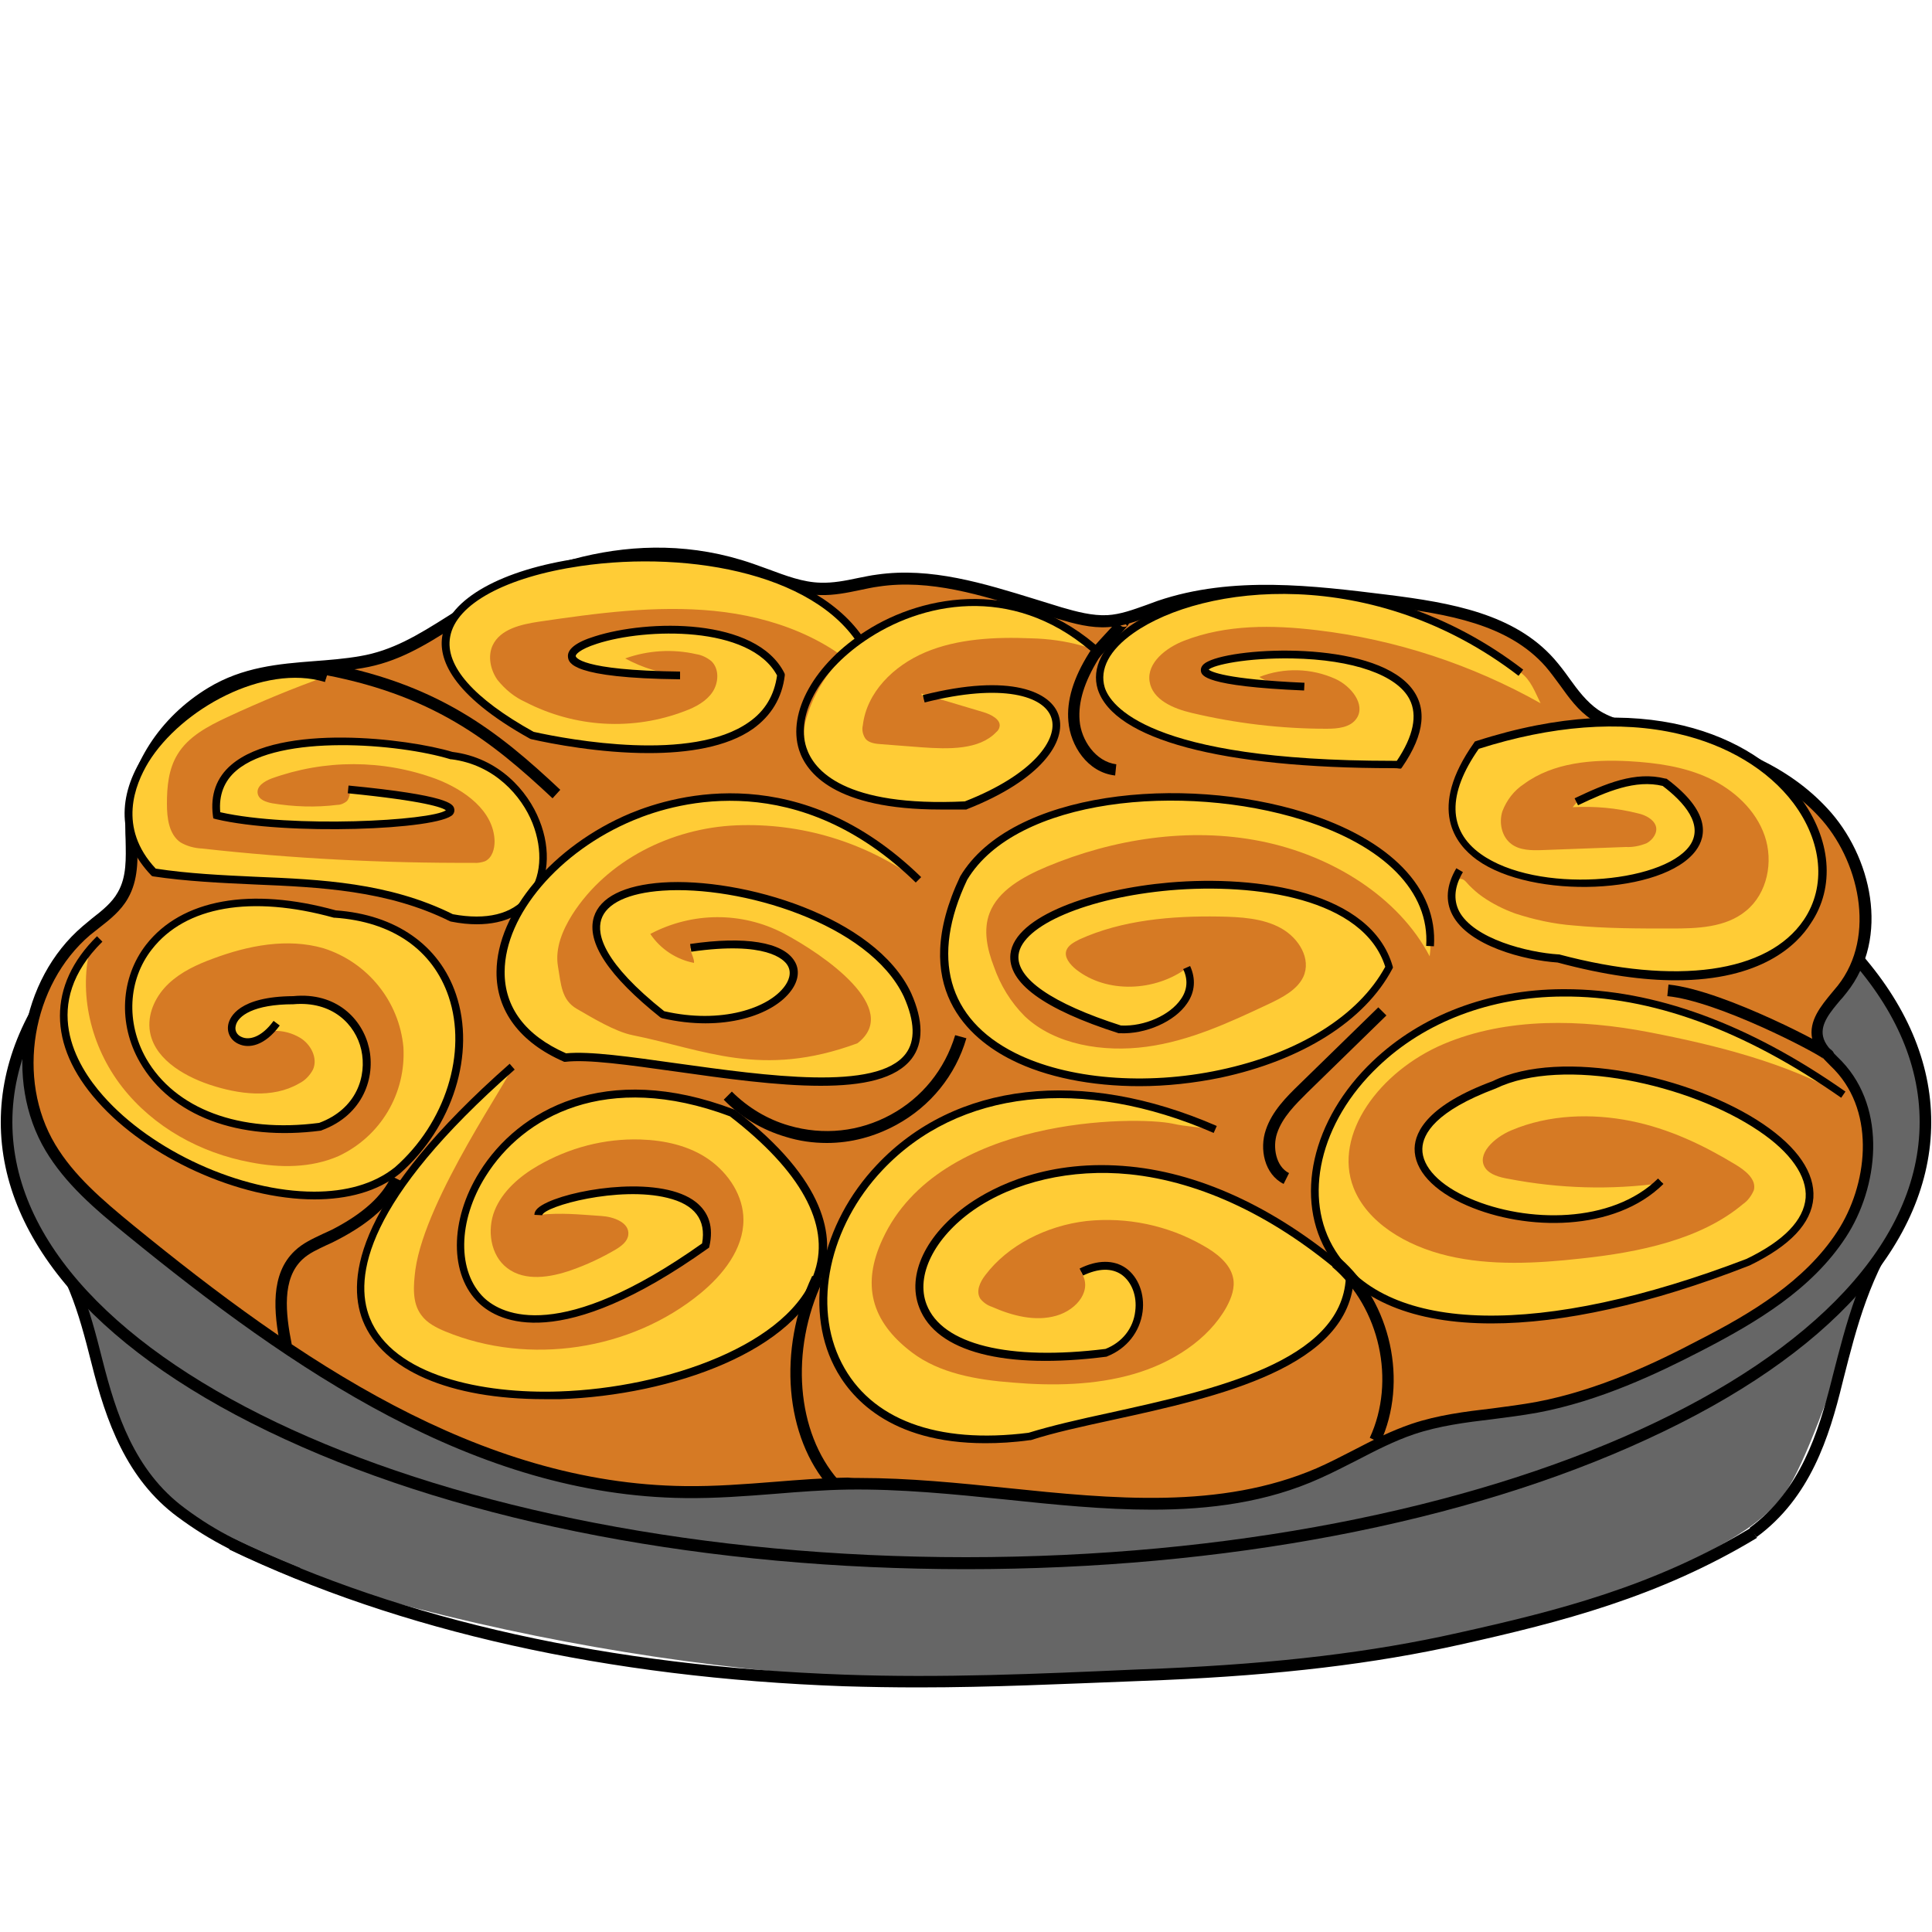 <?xml version="1.0" encoding="utf-8"?>
<!-- Generator: Adobe Illustrator 25.2.1, SVG Export Plug-In . SVG Version: 6.00 Build 0)  -->
<svg version="1.1" id="Layer_1" xmlns="http://www.w3.org/2000/svg" xmlns:xlink="http://www.w3.org/1999/xlink" x="0px" y="0px"
	 viewBox="0 0 500 500" style="enable-background:new 0 0 500 500;" xml:space="preserve">
<style type="text/css">
	.st0{fill:#666666;}
	.st1{fill:#D67A24;}
	.st2{fill:#FFCC36;}
</style>
<path class="st0" d="M10.7,317.6c7.6,9.9,7.3,12.4,11.5,24c3.3,9.3,8.5,29.2,13.5,37.8c12,20.5,40.7,28.4,64.6,34.9
	c81,21.9,165.7,26.8,248.7,14.6c32.5-4.8,65.1-12.5,93.9-27.7c7.2-3.9,14.4-8.3,19-14.8c5.4-7.5,12.3-28.7,15.9-37
	c13-30.7,5.7-28.3,17.2-45.9c-109.2-17.9-219.4-28.5-330-31.6c-31.3-0.9-63-1.1-93.7,4.7c-9,1.7-17.9,3.9-27.1,4
	c-11.5,0.2-23.2-3-34.3-0.1"/>
<g>
	<path d="M76.5,408.5c-14.5-6-21.7-9.4-30.5-15.9c-13.3-9.8-18.6-24.9-22.3-39.7c-3.6-14.3-6.2-23.1-15.5-36.2l2.4-1.7
		c9.7,13.6,12.3,22.6,16,37.3c3.4,13.3,8.1,28.3,21.2,38c8.6,6.4,15.4,9.5,29.9,15.5L76.5,408.5z"/>
</g>
<g>
	<path d="M454.6,397.8l-1.8-2.4c13.1-9.6,17.8-24.7,21.2-38.1l0.3-1.2c3.5-13.6,7-27.8,16.6-41.2l2.4,1.7
		c-9.3,13-12.8,26.8-16.2,40.2l-0.3,1.2C473.4,371.9,468.5,387.6,454.6,397.8z"/>
</g>
<ellipse class="st0" cx="250" cy="290.5" rx="248.3" ry="114.1"/>
<g>
	<path d="M250,406.1c-66.5,0-129.1-11.9-176.2-33.6c-47.5-21.8-73.6-51-73.6-82.1c0-31.1,26.1-60.3,73.6-82.1
		c47.1-21.6,109.7-33.6,176.2-33.6c66.5,0,129.1,11.9,176.2,33.6c47.5,21.8,73.6,51,73.6,82.1c0,31.1-26.1,60.3-73.6,82.1
		C379.2,394.2,316.6,406.1,250,406.1z M250,177.8c-136.1,0-246.8,50.5-246.8,112.6c0,62.1,110.7,112.6,246.8,112.6
		c136.1,0,246.8-50.5,246.8-112.6C496.9,228.4,386.1,177.8,250,177.8z"/>
</g>
<g>
	<path d="M237.8,436.7c-6.5,0-12.9-0.1-19.4-0.3c-61.3-2.2-114.8-14.2-159.1-35.4l1.3-2.7c44,21.1,97.1,32.9,158,35.1
		c25,0.9,50.2-0.2,74.7-1.3l7.6-0.3c29.9-1.3,54.2-4.2,76.4-9.2c25.7-5.7,50.9-12.1,75.8-27.2l1.6,2.6
		c-25.3,15.3-50.7,21.8-76.7,27.6c-22.4,5-46.8,7.9-76.9,9.2l-7.6,0.3C275.2,435.8,256.5,436.7,237.8,436.7z"/>
</g>
<path class="st1" d="M33.9,211.5c-0.3,6.9,1.3,14.4-2.1,20.4c-2.2,3.8-6.1,6.3-9.5,9.2C6.6,254.4,2.4,279.4,13,297.2
	c5.1,8.5,12.9,15.1,20.6,21.4c41.8,34.1,89.6,67.1,143.6,67.7c14.1,0.1,28-1.9,42.1-2.2c41.1-0.8,84.3,13.7,122-2.7
	c8.2-3.6,15.9-8.5,24.4-11.4c10.3-3.5,21.5-3.6,32.2-5.7c14.8-2.8,28.8-9,42.2-16c14-7.2,28-15.6,36.6-28.7s9.9-32.2-0.9-43.6
	c-2.1-2.2-4.7-4.3-5.4-7.3c-1-4.8,3.3-8.7,6.3-12.6c10.4-13.1,6.5-33.5-4.9-45.8s-28.2-17.8-44.7-20.7c-5-0.9-10.2-1.7-14.4-4.5
	c-5-3.3-7.7-9-11.7-13.4c-10.2-11.6-27-14.2-42.3-16.1c-19.6-2.4-40-4.8-58.7,1.5c-4.4,1.5-8.8,3.5-13.4,3.8
	c-4.2,0.3-8.3-0.8-12.4-2.1c-15.4-4.6-31.2-10.9-47.2-8.5c-5,0.7-9.9,2.3-14.9,2.1c-6.2-0.2-12-2.9-17.9-5
	c-26.9-9.4-54.4-1.6-77.6,13.4c-7.4,4.8-14.4,9.1-23.3,10.6c-13.5,2.3-26.5,0.5-38.8,8C43.3,186.2,34.5,198,33.9,211.5z"/>
<g>
	<path d="M298.1,390.7c-12.5,0-25.2-1.3-37.6-2.6c-13.6-1.4-27.6-2.8-41.1-2.6c-6.3,0.1-12.7,0.6-18.8,1.1
		c-7.6,0.6-15.5,1.2-23.3,1.1c-54.3-0.6-101.6-33.1-144.5-68.1c-8.5-6.9-15.9-13.3-21-21.8c-10.9-18.3-6.6-44.3,9.6-58.1
		c0.8-0.7,1.6-1.3,2.4-2c2.7-2.1,5.2-4.1,6.7-6.8c2.3-4,2.1-8.7,2-13.7c-0.1-2-0.1-4,0-5.9l0,0c0.6-12.9,8.8-25.7,21.4-33.3
		c8.9-5.4,18.3-6.2,27.4-6.9c3.9-0.3,7.9-0.6,11.9-1.3c8.3-1.4,14.9-5.4,22.8-10.4c18.8-12.1,47.8-24.3,78.9-13.5
		c1.3,0.5,2.6,0.9,3.9,1.4c4.6,1.7,9,3.4,13.6,3.5c3.2,0.1,6.3-0.5,9.6-1.2c1.6-0.3,3.3-0.7,5-0.9c13.9-2,27.7,2.3,41,6.4
		c2.3,0.7,4.6,1.4,6.8,2.1c3.8,1.1,7.9,2.2,11.8,2c3.4-0.2,6.6-1.4,10-2.6c1-0.4,2-0.7,3-1.1c19.4-6.6,40.6-3.9,59.3-1.6
		c16.9,2.1,33,5,43.3,16.6c1.4,1.6,2.7,3.3,3.9,5c2.3,3.2,4.5,6.1,7.5,8.2c3.7,2.5,8.4,3.3,12.9,4.1l0.9,0.2
		c21.2,3.8,35.6,10.5,45.5,21.2c11.4,12.2,16.4,33.4,5,47.7c-0.5,0.6-1,1.3-1.6,1.9c-2.5,3-5.2,6.1-4.5,9.4c0.4,2,2,3.6,3.7,5.3
		c0.4,0.4,0.8,0.8,1.2,1.2c11.8,12.5,9.4,32.7,1,45.5c-8.8,13.5-23.1,22-37.2,29.3c-11.4,5.9-26.5,13.1-42.6,16.1
		c-3.9,0.7-7.8,1.2-11.7,1.7c-6.8,0.8-13.8,1.7-20.3,3.9c-5,1.7-9.9,4.2-14.5,6.6c-3.2,1.6-6.4,3.3-9.8,4.8
		C327.9,388.8,313.1,390.7,298.1,390.7z M222.5,382.5c12.7,0,25.6,1.3,38.2,2.6c27.1,2.8,55.1,5.6,80-5.1c3.2-1.4,6.5-3.1,9.6-4.7
		c4.8-2.5,9.7-5,15-6.8c6.8-2.3,14-3.2,20.9-4c3.8-0.5,7.7-1,11.5-1.7c15.8-3,30.6-10,41.8-15.9c13.7-7,27.6-15.3,36-28.2
		c7.7-11.8,10.1-30.4-0.7-41.8c-0.4-0.4-0.8-0.8-1.2-1.2c-1.9-1.9-4-4-4.6-6.8c-1-4.7,2.3-8.6,5.1-12c0.5-0.6,1-1.2,1.5-1.8
		c10.2-12.9,5.4-32.8-4.9-43.8c-9.4-10.1-23.4-16.6-43.9-20.3l-0.9-0.2c-4.8-0.9-9.8-1.7-14-4.6c-3.5-2.3-5.9-5.7-8.2-8.9
		c-1.2-1.6-2.4-3.3-3.7-4.8c-9.6-10.9-25.1-13.6-41.4-15.6c-18.4-2.3-39.3-4.9-58,1.5c-1,0.3-2,0.7-3,1.1c-3.5,1.3-7,2.6-10.8,2.8
		c-4.5,0.3-8.8-0.9-12.9-2.1c-2.3-0.7-4.6-1.4-6.9-2.1c-13-4.1-26.4-8.3-39.6-6.3c-1.6,0.2-3.3,0.6-4.8,0.9
		c-3.3,0.7-6.8,1.4-10.3,1.3c-5.1-0.1-9.9-1.9-14.5-3.7c-1.3-0.5-2.6-1-3.8-1.4c-30-10.4-58,1.4-76.3,13.2
		c-8.1,5.2-15,9.3-23.9,10.8c-4.1,0.7-8.2,1-12.2,1.3c-9.2,0.7-17.8,1.4-26.1,6.5c-11.8,7.1-19.5,18.9-20,30.8v0
		c-0.1,1.9,0,3.8,0,5.7c0.2,5.2,0.3,10.6-2.4,15.3c-1.8,3.2-4.7,5.5-7.4,7.6c-0.8,0.6-1.6,1.3-2.4,1.9c-15.1,12.9-19.2,37.2-9,54.2
		c4.8,8,12,14.2,20.3,21c42.5,34.7,89.3,66.8,142.7,67.4c7.7,0.1,15.5-0.5,23.1-1.1c6.2-0.5,12.6-1,19-1.1
		C220.4,382.5,221.5,382.5,222.5,382.5z"/>
</g>
<path class="st2" d="M25.8,243c-37.2,36.6,47.1,83.7,77,60c24.6-21.6,22-63.8-16.2-66.4c-70.7-19.8-70.5,63.7-3.8,55
	c19.5-7.1,14-34.7-7-32.7c-4.4,0.4-15.1,0.2-15.9,6.7c-0.5,4,4.2,4.8,7,3.4c1.4-0.8,2.3-2.1,4-2.2c2.4-0.1,4.8,0.6,6.8,1.8
	c2.8,1.7,4.6,5.3,3.3,8.2c-0.8,1.5-2,2.8-3.6,3.6c-6.9,4-15.7,2.8-23.2,0.3c-7.1-2.4-14.8-7.1-15.5-14.5c-0.4-4.4,1.8-8.7,5-11.7
	s7.3-4.9,11.4-6.4c9.1-3.4,19.2-5.4,28.6-2.7c11.4,3.6,19.6,13.7,20.7,25.6c0.7,12-5.9,23.1-16.8,28.2c-7.1,3.1-15.2,3.1-22.8,1.6
	c-12.9-2.4-25.1-9.1-33.2-19.5s-11.5-24.4-8-37"/>
<g>
	<path d="M81.4,310.4c-19.6,0-43.3-10.8-56.2-25.4c-12.9-14.5-12.9-30.1-0.1-42.7l1.4,1.4c-16.3,16.1-6.9,31.9,0.2,39.9
		c12.6,14.3,35.6,24.8,54.6,24.8c8.1,0,15.4-1.9,20.9-6.3c13.1-11.5,18.8-29.7,13.9-44.2c-4.1-12.1-14.6-19.4-29.5-20.4l-0.2,0
		c-21.3-5.9-38.4-3-47.1,8.2c-6.2,7.9-6.7,19-1.5,28.2c7.5,13.1,24.2,19.4,44.8,16.7c9.7-3.6,12.4-12.1,10.9-18.9
		C92,265.1,86,259,75.9,259.9c-10.2,0-14.4,3-14.9,5.6c-0.3,1.2,0.3,2.4,1.6,2.9c1.8,0.8,5,0.2,8.2-4.2l1.6,1.2
		c-3.9,5.3-8,6-10.6,4.8c-2.1-0.9-3.2-3-2.7-5.2c0.4-1.7,2.6-7.1,16.8-7.2c11.1-1.1,17.9,5.9,19.6,13.4c1.7,7.5-1.4,17.3-12.2,21.3
		l-0.2,0.1c-21.4,2.8-38.9-3.8-46.9-17.7c-5.7-9.9-5-21.9,1.6-30.4c9.2-11.8,27.1-15,49.1-8.9c15.5,1.1,26.8,9,31.1,21.7
		c5.2,15.3-0.8,34.4-14.5,46.4C97.7,308.4,89.9,310.4,81.4,310.4z"/>
</g>
<path class="st2" d="M84.4,175.6c-25.5-7.8-67.3,26.5-44.6,50.2c25.6,4,52.5-0.5,77.1,11.7c34.6,6.5,28.5-38.4,0.1-41.9
	c-16.1-4.9-64.2-8.9-60.9,15.5c26.9,6.4,99.2-0.3,34-6.7c0.9,0.2,0.3,2.2-0.3,2.9c-0.7,0.6-1.6,1-2.5,1c-5.6,0.7-11.3,0.5-16.8-0.4
	c-1.6-0.3-3.5-0.9-3.8-2.5c-0.4-1.9,1.7-3.2,3.5-3.9c13.8-5,28.9-5,42.7,0.1c7.3,2.8,14.9,8.2,15.1,16.1c0,2-0.6,4.3-2.5,5.2
	c-0.9,0.3-1.9,0.5-2.9,0.4c-23.5,0.1-47-1.1-70.3-3.7c-2-0.1-3.9-0.6-5.6-1.6c-3-2.1-3.5-6.3-3.5-10c0-4.4,0.4-8.9,2.7-12.7
	c2.8-4.7,8-7.4,12.9-9.7c8.4-3.9,17-7.5,25.8-10.6C84,175.9,84.3,176.7,84.4,175.6z"/>
<g>
	<path d="M123.4,239.2c-2,0-4.2-0.2-6.7-0.7l-0.3-0.1c-16.1-8-33.6-8.8-50.5-9.5c-8.7-0.4-17.6-0.8-26.3-2.1l-0.3-0.1l-0.2-0.2
		c-8.2-8.6-9.1-19.3-2.4-30.2c8.9-14.4,31.3-26.8,48-21.7l-0.6,1.9c-15.8-4.8-37.2,7-45.7,20.8c-3.5,5.8-8,16.9,1.9,27.5
		c8.5,1.3,17.2,1.7,25.7,2.1c17.1,0.7,34.7,1.5,51.2,9.7c8.7,1.6,15.3,0,19.1-4.7c3.8-4.6,4.3-11.8,1.5-18.9
		c-2.8-7-9.8-15.1-21-16.5l-0.2,0c-13.4-4.1-44.2-6.6-55.4,2.9c-3.2,2.7-4.6,6.4-4.2,10.8c18.6,4.2,54.6,2.2,58.4-0.5
		c-0.9-0.7-5.3-2.4-25.4-4.4l0.2-2c26,2.5,26.9,4.8,27.3,5.8c0.2,0.6,0.1,1.2-0.3,1.7c-3.5,4-43.2,5.5-61.3,1.2l-0.7-0.2l-0.1-0.7
		c-0.7-5.4,0.9-9.9,4.8-13.2c12.7-10.8,45.6-6.8,57.2-3.3c12,1.5,19.5,10.1,22.5,17.7c3.1,7.7,2.4,15.7-1.8,20.9
		C135.5,236.2,131.1,239.2,123.4,239.2z"/>
</g>
<path class="st2" d="M132.6,276c-144.7,127.3,165.4,95.2,56.9,12c-83.9-31.7-100.5,101-6.8,34.3c4.8-22.6-43.1-13-43.3-7.9
	c6.1-0.6,10.2-0.1,16.3,0.3c3.1,0.2,7.3,1.7,6.9,4.9c-0.2,1.7-1.8,2.9-3.3,3.8c-3.6,2.1-7.4,3.9-11.4,5.3c-5.4,1.9-12,3-16.6-0.5
	c-4.4-3.3-5.3-9.9-3.3-14.9s6.5-8.9,11.2-11.6c8.1-4.7,17.3-7.1,26.6-6.8c6.2,0.2,12.6,1.6,17.7,5.2s8.9,9.4,8.9,15.6
	c0,7.6-5.3,14.2-11.1,19c-18,14.8-44.4,18.8-66,9.9c-2.4-1-4.8-2.2-6.3-4.3c-2.4-3.2-2-7.7-1.5-11.7
	C110.1,309.9,132.6,278.2,132.6,276z"/>
<g>
	<path d="M140.8,362.1c-24.4,0-41.8-7.5-46.9-20.3c-4.4-11.2-1.4-31.8,38-66.5l1.3,1.5c-38.6,33.9-41.7,53.7-37.5,64.3
		c6,15,29.3,19.7,49.1,19c27.5-0.9,60.1-12.2,66.1-31.2c3.9-12.1-3.7-25.9-22-40c-32-12-53.6,0.1-63.2,15.5
		c-7.3,11.6-7.4,24.8-0.4,31.5c4.7,4.4,19.7,11.9,56.4-14.1c1.1-6.1-1.9-10.1-9-11.8c-12.5-3.1-31.7,2.1-32.4,4.5l-2-0.1
		c0-1.2,1.1-2.2,3.5-3.3c8.3-3.8,29.7-6.8,38.3,0c3.4,2.7,4.6,6.5,3.5,11.4l-0.1,0.4l-0.3,0.2c-38.2,27.2-54.1,19-59.2,14.2
		c-7.7-7.3-7.7-21.5,0.1-34c10-16.1,32.6-28.8,65.8-16.2l0.3,0.1c24.1,18.5,25.7,33.2,22.8,42.3c-6.4,20.1-39.1,31.6-68,32.6
		C143.5,362.1,142.1,362.1,140.8,362.1z"/>
</g>
<path class="st2" d="M178.6,245.5c44.4-6.5,27.2,25.2-7.3,17.2c-57.5-45.7,46.3-41.2,63.3-5.1c17.4,39.9-67,13.7-88.5,16.2
	c-52.3-22.7,29.6-106.2,91.4-46c-13.6-9.9-30.2-14.9-47-14.2c-16.7,0.7-33.4,9-42.4,23.1c-2.5,4-4.5,8.7-3.7,13.4s0.9,8.7,4.9,11
	s9.9,5.9,14.4,6.8c18.5,3.7,33.3,11.3,58.2,2.1c11.6-8.9-8.6-22.9-19.2-28.5c-10.8-5.6-23.6-5.5-34.4,0.2c2.6,3.9,6.7,6.6,11.3,7.5
	C179.8,248.4,178.7,246.3,178.6,245.5z"/>
<g>
	<path d="M212.4,281c-11.3,0-24.9-1.9-37.6-3.7c-12.2-1.7-22.7-3.2-28.5-2.5l-0.3,0l-0.2-0.1c-11.2-4.9-17.4-13.1-17.3-23.2
		c0.1-15.4,14.6-32.6,34.6-41c12.3-5.1,44.2-13.8,75.3,16.5l-1.4,1.4c-30.3-29.5-61.2-21.1-73.1-16.1c-19.2,8-33.2,24.5-33.3,39.1
		c-0.1,9.3,5.4,16.6,15.9,21.2c6.1-0.6,16.6,0.9,28.7,2.6c23.1,3.2,51.8,7.3,59.2-2.5c2.5-3.3,2.4-8.3-0.5-14.8
		c-9-19-42.4-28.8-62.4-27.4c-8.9,0.6-14.6,3.3-15.9,7.5c-1.2,3.9,0.6,11.2,16.3,23.7c14.8,3.4,27.1-0.8,31.2-6.5
		c0.8-1.1,2-3.3,0.7-5.4c-0.9-1.5-5.5-6.3-24.9-3.5l-0.3-2c14.2-2.1,24-0.5,27,4.4c1.4,2.2,1.1,5-0.8,7.6
		c-4.6,6.4-17.6,10.9-33.5,7.2l-0.2-0.1l-0.2-0.1c-13.4-10.7-19.2-19.4-17.2-26c1.6-5.1,7.8-8.2,17.7-8.9
		c20.6-1.4,55.1,8.7,64.4,28.6c3.2,7.2,3.2,12.9,0.2,16.9C231.9,279.3,223.2,281,212.4,281z"/>
</g>
<path class="st2" d="M224.5,168.9c-23.3-46.1-162.7-20.5-86.8,21.5c18.6,4.1,61.3,9.7,64.5-15.7c-13.2-26-96.7-0.6-26.1,0.1
	c-5-0.5-9.9-2-14.3-4.4c5.9-2.1,12.3-2.5,18.4-1.1c1.4,0.2,2.8,0.9,3.9,1.8c2.1,2,1.9,5.6,0.3,8s-4.4,3.9-7.1,4.9
	c-13.5,5.2-28.5,4.3-41.3-2.3c-2.9-1.3-5.3-3.3-7.3-5.8c-1.8-2.6-2.5-6.1-1.2-8.9c2-4.2,7.3-5.4,11.9-6.1c15-2.2,30.2-4.3,45.4-2.8
	s30.4,7.1,40.6,18.3C225.1,173.7,225.6,171.2,224.5,168.9z"/>
<g>
	<path d="M167.9,194.9c-12.7,0-25.1-2.4-30.4-3.6l-0.3-0.1c-20.7-11.5-23.8-20.9-22.7-26.8c1.7-9.4,15.3-17,35.4-19.9
		c29.4-4.2,64.7,2.6,75.5,23.9l-1.8,0.9c-10.3-20.5-44.7-27-73.4-22.8c-19.2,2.8-32.2,9.8-33.7,18.3c-1.4,7.5,6.1,16,21.6,24.6
		c9.5,2.1,41,7.9,55.7-2.5c4.2-2.9,6.6-7,7.3-12.1c-7-13-34-12.3-46.6-8.2c-4.7,1.5-5.6,2.9-5.5,3.2c0,0.2,0.9,3.7,27,4l0,2
		c-28.2-0.3-28.8-4.3-29-5.7c-0.3-2,2-3.9,6.9-5.4c13.7-4.4,41.8-5,49.1,9.5l0.1,0.3l0,0.3c-0.7,5.8-3.5,10.4-8.2,13.8
		C188.1,193.4,177.9,194.9,167.9,194.9z"/>
</g>
<path class="st2" d="M279.8,329.3c15.9-8,20.9,15.3,6.4,20.8c-101.6,13-24.9-97,63-19.8c-1,29.5-57.2,33.4-82.9,41.5
	c-93.4,12-55.7-124.6,48.1-79.4c-3.4-0.7-7.5-0.8-10.9-1.6c-9.5-2-60.4-2-75.1,29.9c-5.4,11.6-3.1,21.2,7.6,29.3
	c7.1,5.4,16.7,7.1,26,7.8c10.5,0.9,21.4,0.7,31.4-2.2s19.3-8.9,24-17.3c1.3-2.4,2.3-5.1,1.7-7.7c-0.8-3.6-4.2-6.3-7.8-8.3
	c-9.1-5.2-19.7-7.4-30.1-6.3c-10.4,1.2-20.4,6.3-26.2,14c-1.4,1.8-2.5,4.2-1.3,6.1c0.8,1,1.8,1.7,3,2.1c5.2,2.3,11.2,3.9,16.7,2.3
	S282.8,333.7,279.8,329.3z"/>
<g>
	<path d="M255,373.5c-24.9,0-35.1-12-39.1-19.9c-7.9-15.5-3.4-36.9,11-52.1c20.2-21.5,53.1-25.3,88-10.1l-0.8,1.8
		c-34-14.8-66.1-11.2-85.7,9.6c-13.8,14.6-18.2,35.1-10.6,49.9c7.5,14.7,24.7,21.1,48.4,18.1c5.8-1.8,13.2-3.5,21.1-5.2
		c26.7-5.9,59.9-13.2,61-34.9c-17.9-15.6-37.3-24.9-56-26.8c-15-1.5-29.8,1.9-40.4,9.3c-10.1,7.1-15,16.9-12.1,24.4
		c4,10.4,21.3,14.6,46.3,11.5c4.3-1.7,7.2-5.3,7.7-9.8c0.5-3.9-0.9-7.5-3.5-9.4c-2.6-1.8-6-1.7-10,0.2l-0.9-1.8
		c4.6-2.3,8.9-2.3,12-0.1c3.2,2.3,4.9,6.7,4.3,11.3c-0.7,5.2-4.1,9.5-9.1,11.5l-0.2,0.1c-26.4,3.4-44.1-1.2-48.5-12.7
		c-3.3-8.5,1.7-19,12.8-26.8c6.5-4.5,20.5-11.8,41.8-9.7c19.2,1.9,39.1,11.5,57.5,27.6l0.4,0.3l0,0.5c-0.8,23.6-35.1,31.2-62.6,37.2
		c-7.8,1.7-15.2,3.3-21,5.2l-0.2,0C262.3,373.3,258.5,373.5,255,373.5z"/>
</g>
<path class="st2" d="M429.7,305.9c-25.9,25.6-96.7-4.9-43.1-24.9c32.1-15.5,116.6,21.4,65.7,45.9c-185.3,70.7-115-141.6,24.7-43.5
	c-14.7-8.3-32.7-12.9-50.4-16.3c-17.2-3.3-36.5-3.9-53,3.1s-28.7,23.4-23.3,37.2c3.5,8.9,13.4,15,24.4,17.6s22.9,2,34.5,0.7
	c15-1.6,31-4.9,41.9-14.1c1.3-0.9,2.2-2.2,2.8-3.6c0.7-2.8-2.2-5.1-4.9-6.7c-8.1-4.9-17-9.2-27-11.2s-21.1-1.7-30.8,2.4
	c-4.6,1.9-9.2,6.3-6.8,9.8c1.2,1.7,3.7,2.4,6.1,2.8c13,2.5,26.3,2.9,39.5,1.1C429,307.3,430.9,304.7,429.7,305.9z"/>
<g>
	<path d="M386,342.5c-20,0-34.7-5.9-42.1-17.6c-9.1-14.5-4.5-35.2,11.4-50.3c12.5-11.9,29.9-18.5,49-18.6c0.2,0,0.4,0,0.7,0
		c23.1,0,47.5,8.9,72.6,26.5l-1.1,1.6c-25-17.5-49.2-26.4-72.1-26.2c-18.6,0.1-35.6,6.5-47.7,18.1c-15.2,14.4-19.7,34.1-11.1,47.7
		c13.6,21.6,53.4,22.4,106.4,2.1c9.7-4.7,14.8-10,15.3-15.8c0.4-5.6-3.9-11.8-12.1-17.3c-17.8-12.1-50.7-19.4-68.1-11
		c-15.5,5.8-18.9,11.7-19,15.6c-0.1,4.7,4.5,9.5,12.4,12.9c14.6,6.3,36.6,6.6,48.6-5.2l1.4,1.4c-12.6,12.5-35.6,12.2-50.8,5.6
		c-8.8-3.8-13.7-9.2-13.6-14.8c0.1-4.5,3.7-11.3,20.2-17.4c17.8-8.7,51.7-1.3,70,11.1c9,6.1,13.4,12.7,13,19.1
		c-0.5,6.6-6,12.4-16.5,17.5C427,337.6,404.3,342.5,386,342.5z"/>
</g>
<path class="st2" d="M370.2,244.8c2.8-41.9-99.8-52.4-120.7-17.6c-30.6,64.5,86.6,67.3,110.2,23.1c-12.7-43.5-155.6-11.4-69.7,16.2
	c9.5,0.5,21.5-6.7,17.2-16c-8.2,6.1-20.7,6.7-28.7,0.4c-1.6-1.3-3.2-3.2-2.5-5c0.5-1.3,2-2.1,3.4-2.8c11-5,23.8-6.1,36.1-5.9
	c5.5,0.1,11.3,0.4,16,3s7.9,8,5.8,12.6c-1.6,3.4-5.5,5.4-9.1,7.1c-10,4.7-20.3,9.5-31.5,11s-23.7-0.5-31.5-7.9
	c-3.6-3.6-6.3-8-8-12.9c-1.7-4.4-2.8-9.4-1.1-13.8c2.2-5.8,8.6-9.4,14.8-12c17.2-7.2,36.9-10.3,55.4-6.6s35.7,14.5,43.7,29.8
	C370.1,246.6,370.2,245.7,370.2,244.8z"/>
<g>
	<path d="M294.9,281.1c-12.4,0-24.2-2.3-33.1-6.8c-10.8-5.4-26.9-18.8-13.3-47.5c13.2-22.1,57.6-26.4,89.2-16.5
		c22.2,7,34.4,19.6,33.4,34.6l-2-0.1c0.9-14-10.7-25.9-32-32.6c-30.9-9.7-74.1-5.7-86.8,15.5c-9.5,20-5.1,36,12.4,44.8
		c13.5,6.8,33.8,8.5,53,4.4c20.3-4.3,35.9-14,42.8-26.7c-5.6-17.7-33.4-21.7-55.6-19.8c-21.5,1.9-38.4,9.1-39.3,16.7
		c-0.7,6.1,8.7,12.6,26.5,18.3c6.1,0.3,12.7-2.7,15.5-6.8c1.7-2.4,1.9-5.1,0.6-7.8l1.8-0.8c1.5,3.3,1.3,6.7-0.8,9.7
		c-3.2,4.7-10.7,8-17.4,7.7l-0.3,0c-19.4-6.2-28.8-13.1-28-20.5c1.1-9.9,21.5-16.8,41.1-18.5c23.2-2,52.2,2.4,57.8,21.6l0.1,0.4
		l-0.2,0.4c-7.1,13.4-23.3,23.6-44.4,28.1C309.1,280.3,301.9,281.1,294.9,281.1z"/>
</g>
<path class="st2" d="M408,207.7c7.2-3.4,15.1-7,22.8-5c42.6,32-84.2,40.8-48.6-9.6c102.2-32.9,126.7,83.3,21.1,55
	c-2.5-0.7-5.3-0.6-7.8-1.1c-3.4-0.7-6.7-1.8-9.8-3.2c-4.2-1.9-9-5.2-9.8-10.1c-0.2-1.5-0.2-5.6,1.8-6.2c1.1-0.3,1.8,0.9,2.5,1.6
	c1.1,1.1,2.2,2.1,3.5,3c2.6,1.8,5.4,3.2,8.4,4.3c4.9,1.6,9.9,2.7,15,3.1c8.4,0.8,16.8,0.8,25.3,0.8c6.8,0,14.2-0.2,19.5-4.6
	c5.5-4.5,7.1-12.7,4.8-19.4s-8-11.9-14.4-14.9s-13.6-4-20.7-4.4c-9.5-0.5-19.6,0.3-27.2,5.9c-2.6,1.7-4.5,4.2-5.6,7.1
	c-0.9,2.9-0.2,6.5,2.3,8.4c2.2,1.7,5.3,1.7,8.1,1.6l21.6-0.8c1.8,0.1,3.7-0.3,5.4-1c1.6-0.9,2.9-2.8,2.3-4.5s-2.7-2.8-4.6-3.2
	c-5.5-1.4-11.2-1.9-16.9-1.6"/>
<g>
	<path d="M433.7,253.7c-8.3,0-18.3-1.3-30.6-4.6c-8.7-0.6-23-4.3-27.2-12.3c-1.9-3.6-1.6-7.7,1-12.1l1.7,1c-2.2,3.7-2.5,7.1-1,10.1
		c3.8,7.2,17.8,10.7,25.7,11.2l0.2,0c30.4,8.1,54,4.8,63.3-8.9c5.9-8.7,4.8-20.3-2.7-30.3c-6.5-8.6-17.1-15-29.8-17.9
		c-15-3.5-32.8-2.1-51.6,3.9c-8.2,11.7-8,21.1,0.5,27.2c14.5,10.4,46.8,7.7,54-2c4-5.5-1.5-11.5-6.9-15.6c-7-1.7-14.4,1.4-21.9,5
		l-0.9-1.8c8-3.8,15.7-7.1,23.5-5.1l0.2,0l0.2,0.1c11.2,8.4,10.3,14.7,7.5,18.5c-8.4,11.4-42.3,12.8-56.7,2.4
		c-5.5-4-12.9-13.1-0.7-30.3l0.2-0.3l0.3-0.1c43.3-14,71.7-1.6,83.9,14.6c8,10.7,9.1,23.2,2.7,32.6
		C465.1,244.5,455.9,253.7,433.7,253.7z"/>
</g>
<path class="st2" d="M393.6,174.1c-77.5-59.4-184.1,24.4-31.5,23.7c31.5-45.7-105.1-23.7-24.5-20.2c-3.8,0.2-8.4-0.3-11.7-2.4
	c6.4-2.5,13.5-2.3,19.7,0.5c4,1.8,7.9,6.6,5.5,10.2c-1.6,2.4-4.9,2.7-7.8,2.7c-11.8,0-23.5-1.4-34.9-4.1c-4.7-1.1-10.2-3.4-10.9-8.2
	s4.3-8.7,9-10.5c10.8-4.2,22.8-4.1,34.4-2.7c20.3,2.4,40,8.9,57.8,18.9C397.3,179.2,396.2,176,393.6,174.1z"/>
<g>
	<path d="M360.5,198.8c-44.4,0-72.2-7.4-76.4-20.4c-1.7-5.5,1.3-11.4,8.2-16.3c18.4-12.9,63.5-18.3,101.9,11.2l-1.2,1.6
		c-37.6-28.9-81.7-23.7-99.6-11.1c-6.3,4.4-8.9,9.4-7.5,14.1c1.4,4.5,11,19,74.4,19c0.4,0,0.8,0,1.2,0c4.3-6.4,5.4-11.8,3.3-15.9
		c-3.2-6.3-14.6-10.3-30.3-10.6c-11.9-0.2-20.5,1.7-21.7,2.9c0.6,0.5,4.3,2.5,24.8,3.4l-0.1,2c-25.9-1.1-26.5-3.9-26.7-5
		c-0.1-0.7,0.1-1.7,1.8-2.5c7.5-3.8,41.9-5.5,52.3,6.4c4.6,5.3,3.9,12.3-2,20.9l-0.3,0.4l-0.5,0C361.6,198.8,361,198.8,360.5,198.8z
		"/>
</g>
<path class="st2" d="M238.4,179.5l16.1,4.8c2,0.6,4.5,1.9,4.2,3.7c-0.1,0.6-0.4,1.1-0.9,1.5c-4.4,4.6-12.3,4.4-19.3,3.9l-10.4-0.8
	c-1.5-0.1-3.2-0.3-4.1-1.4c-0.7-1-1-2.3-0.7-3.5c1-8.5,7.9-15.4,16.2-18.9s18-4,27.4-3.6c4.4,0.1,8.8,0.7,13.1,1.9
	c3.5,1,0.4,0.4,3.5,2.1c-1.3-2,1.4-1.3-0.5-2.8c-8.9-6.6-23.5-10.9-34.3-10.3c-17.8,1-34.8,12.9-39.8,29.1c-2.3,6.4,0.2,13.6,6,17.2
	c4.1,2.8,9,4.2,13.8,5c3.5,0.6,7,1,10.5,1.1c1.9,0.1,3.8,0.1,5.7,0.1c1.4,0,3.9,0.3,5.1-0.2c35.3-13.8,30.1-38-10.9-27.6"/>
<g>
	<path d="M243.3,209.5c-27.3,0-34.6-9.5-36.5-15.4c-3.1-9.7,4-22.4,17.3-30.8c15.1-9.7,40.3-14.1,61.2,5.1l-1.4,1.5
		c-20.1-18.5-43.6-14.7-58.8-4.9c-12.5,8-19.3,19.7-16.4,28.5c1.9,5.8,9.7,15.4,41,13.9c17.9-7,24.2-16.2,22.4-21.6
		c-1.8-5.7-12.7-9.1-32.8-4l-0.5-1.9c22.9-5.8,33.3-0.8,35.2,5.3c2.1,6.6-4.4,16.6-23.7,24.2l-0.2,0.1l-0.2,0
		C247.6,209.5,245.4,209.5,243.3,209.5z"/>
</g>
<g>
	<path d="M214.8,385.1c-11.7-13.2-13.6-35.8-4.6-54.9l2.7,1.3c-8.5,18-6.8,39.2,4.1,51.6L214.8,385.1z"/>
</g>
<g>
	<path d="M72.6,348.5c-1.8-8.9-2.7-18.8,3.7-24.8c2.1-2,4.6-3.1,7.1-4.3c0.9-0.4,1.7-0.8,2.6-1.2c7.9-4.1,12.9-8.6,15.3-13.8
		l2.7,1.3c-2.7,5.8-8.2,10.8-16.7,15.2c-0.9,0.5-1.8,0.9-2.7,1.3c-2.3,1.1-4.6,2.1-6.3,3.7c-5.4,5-4.4,14-2.8,22L72.6,348.5z"/>
</g>
<g>
	<path d="M357.2,373.4l-2.7-1.3c6.8-14.7,2.6-33.7-9.7-44.2l2-2.3C360,337.1,364.5,357.6,357.2,373.4z"/>
</g>
<g>
	<path d="M471.9,274c-1.9-1.6-27.2-14.9-40.4-16.2l0.3-3c7.7,0.8,18.6,5.2,26.5,8.8c5.1,2.3,9.1,4.4,11,5.4c5.3,2.8,5.3,3.1,5.3,4
		h-3C471.5,273.5,471.8,273.9,471.9,274z"/>
</g>
<g>
	<path d="M332.2,306.4c-5-2.5-6.3-9.1-4.6-14c1.6-4.8,5.3-8.5,8.6-11.7l20.5-20l2.1,2.1l-20.5,20c-3,3-6.4,6.3-7.8,10.5
		c-1.2,3.6-0.3,8.6,3.1,10.3L332.2,306.4z"/>
</g>
<g>
	<path d="M214,295.8c-3.6,0-7.2-0.5-10.7-1.6c-6.1-1.8-11.6-5.1-16-9.6l2.1-2.1c4.1,4.1,9.2,7.2,14.8,8.8c8.9,2.6,18.2,1.6,26.3-2.8
		c8.1-4.4,14-11.7,16.7-20.6l2.9,0.8c-2.8,9.6-9.3,17.6-18.1,22.4C226.3,294.2,220.2,295.8,214,295.8z"/>
</g>
<g>
	<path d="M143,206.6c-15.7-14.7-31.1-27.2-61.5-32.4l0.5-3c31.2,5.3,47,18.2,63,33.2L143,206.6z"/>
</g>
<g>
	<path d="M288.6,200.7c-7.2-0.8-11.6-7.8-12.1-14c-0.5-5.4,1.3-11.3,5.4-17.8c0.4-0.7,2-2.5,4.6-5.3c1.3-1.4,3-3.2,3.2-3.6
		c-0.3,0.4-0.4,1.2,0.2,1.8c0.6,0.6,1.4,0.5,1.8,0.2l-1.8-2.4c0.8-0.6,1.7-0.3,2.1,0.1c0.9,1,0.1,2-1,3.2c-0.6,0.7-1.5,1.7-2.4,2.7
		c-1.6,1.7-4,4.4-4.3,4.9c-3.7,6-5.3,11.2-4.9,16c0.4,5,4.1,10.6,9.5,11.3L288.6,200.7z"/>
</g>
</svg>
